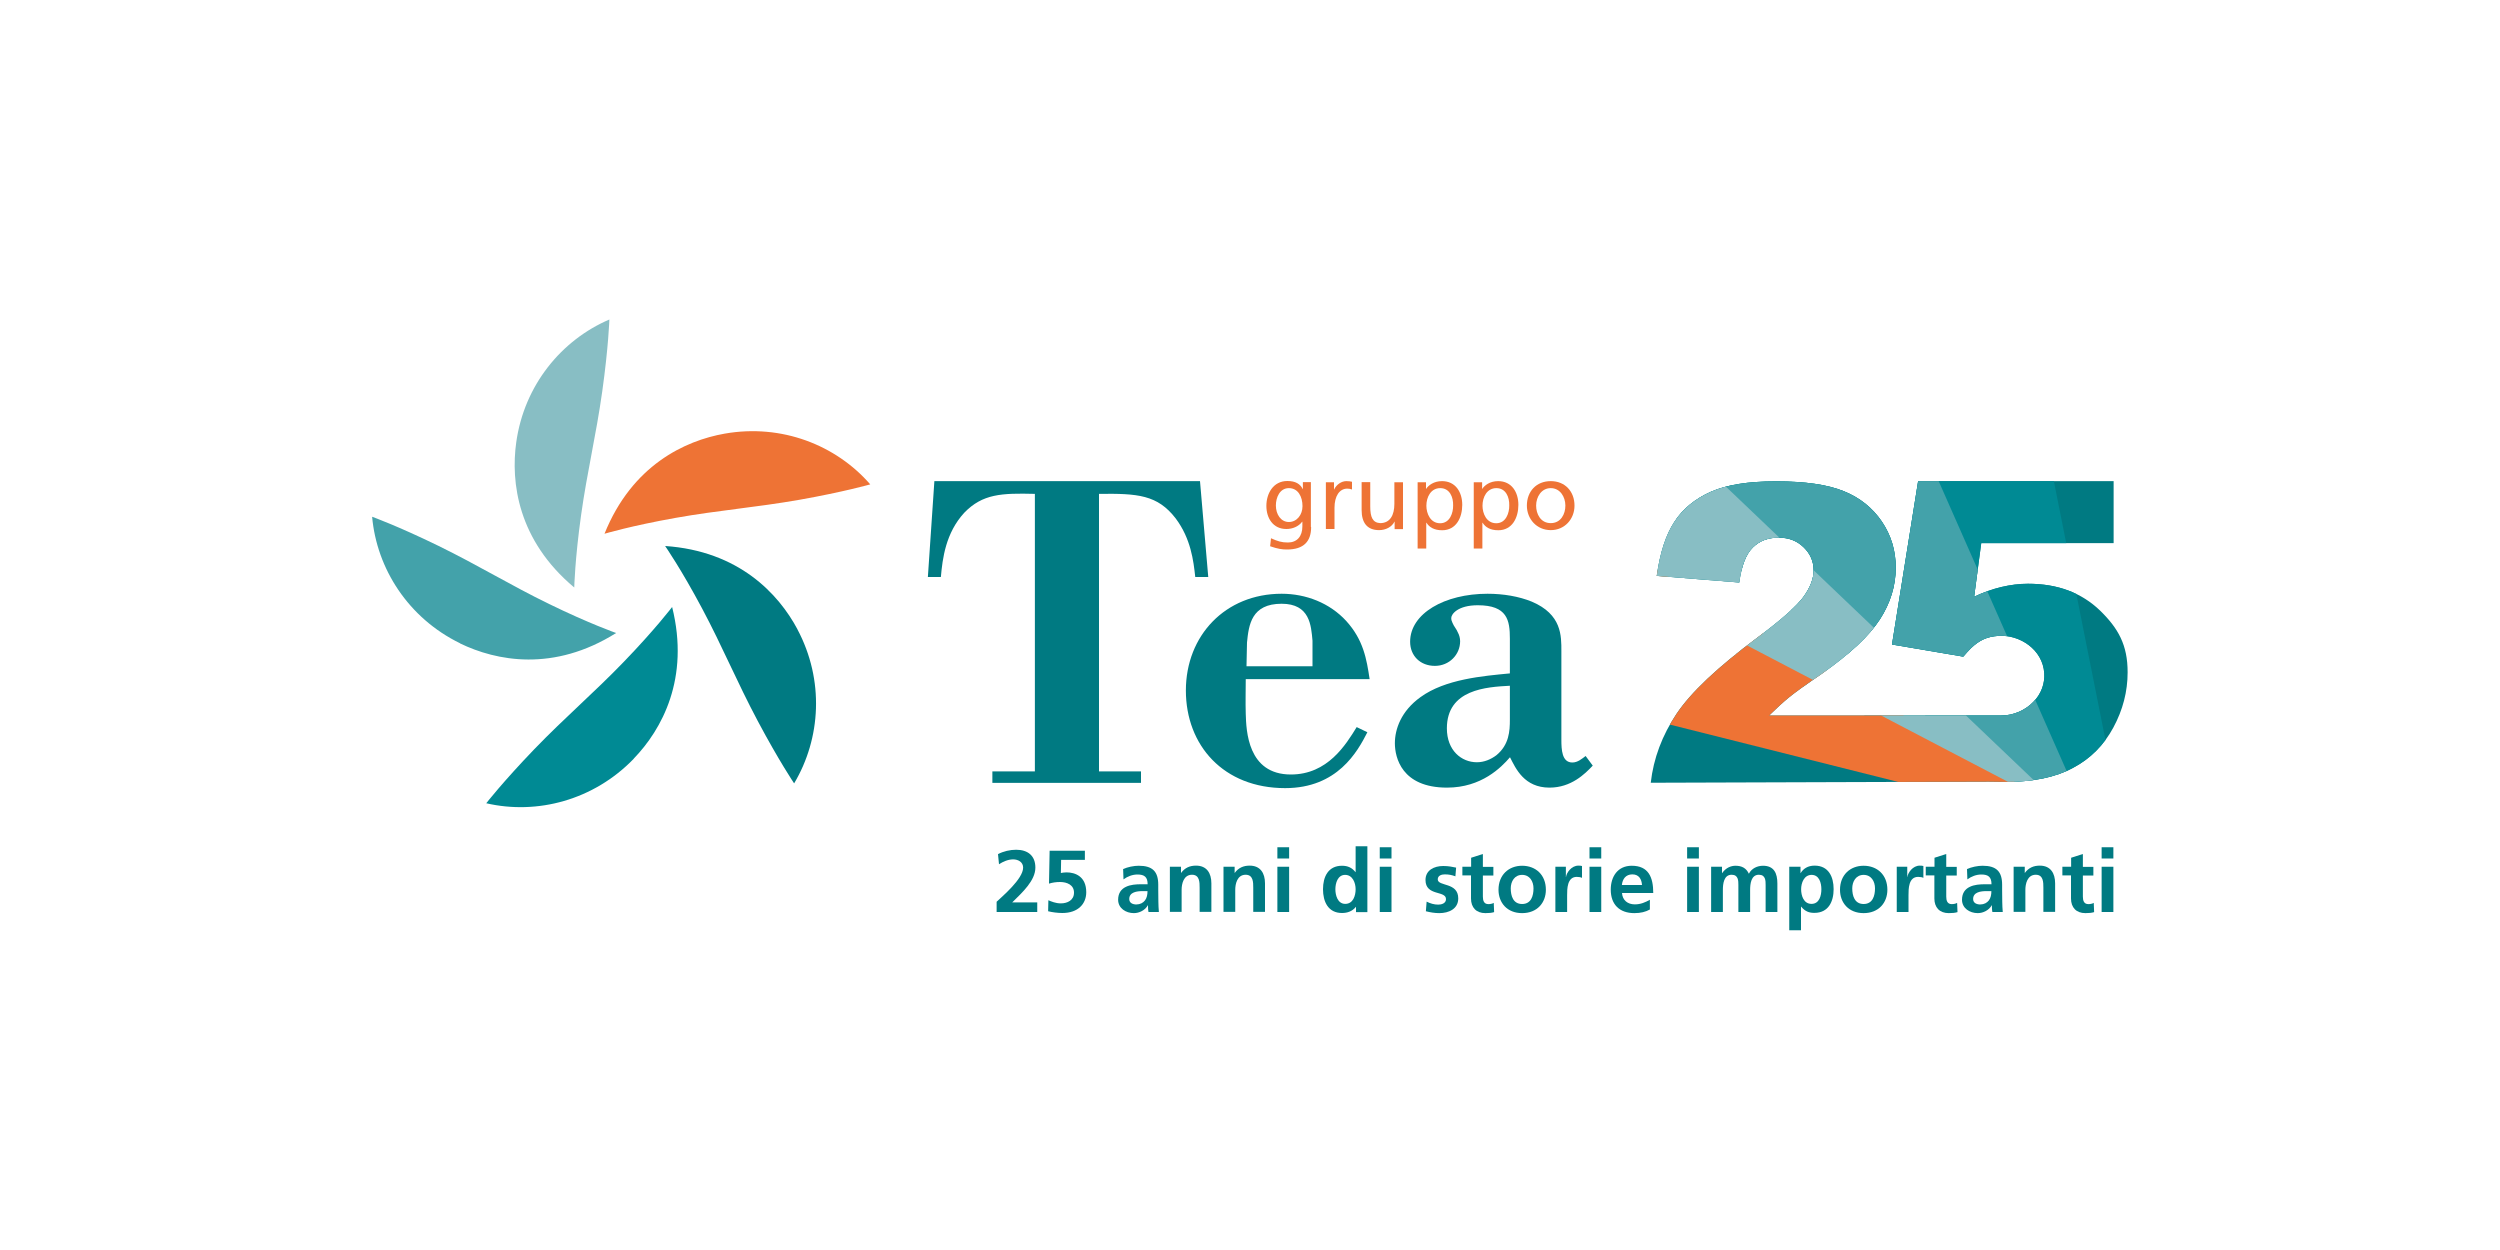 <?xml version="1.0" encoding="UTF-8"?><svg id="FL23" xmlns="http://www.w3.org/2000/svg" xmlns:xlink="http://www.w3.org/1999/xlink" viewBox="0 0 200 100"><defs><clipPath id="clippath"><path d="m168.01,48.85c-1.48-1.43-3.4-2.15-5.77-2.15-.7,0-1.41.09-2.13.26-.72.17-1.44.43-2.18.78l.57-4.29h10.59v-4.96h-15.64l-2.09,13.07,5.7.97c.21-.24.4-.46.59-.65.7-.68,1.35-.96,2.23-1.01,1.67-.11,3.54,1.07,3.66,2.99.05.83-.24,1.63-.84,2.26-.66.7-1.62,1.12-2.58,1.12h0c-.19.01-.39,0-.58,0h-8.32s-9.69,0-9.69,0c.6-.59,1.13-1.07,1.58-1.44.45-.37,1.33-1.01,2.66-1.92,2.23-1.57,3.77-3.02,4.62-4.33.85-1.32,1.27-2.7,1.27-4.14,0-1.36-.37-2.58-1.11-3.68-.74-1.09-1.75-1.91-3.04-2.43-1.29-.53-3.09-.79-5.41-.79s-3.96.28-5.22.83c-1.26.56-2.23,1.35-2.92,2.39-.69,1.04-1.16,2.49-1.42,4.34l6.6.53c.18-1.34.54-2.27,1.08-2.8.53-.53,1.22-.79,2.06-.79s1.48.26,2.01.77c.53.51.8,1.13.8,1.85,0,.67-.27,1.37-.81,2.12-.54.74-1.77,1.83-3.7,3.27-3.16,2.34-5.31,4.37-6.46,6.09-1.15,1.72-1.84,3.56-2.06,5.51l27.05-.09h0c.44.01.89.02,1.37.02,2.18,0,3.96-.37,5.36-1.12,1.4-.74,2.47-1.82,3.23-3.23.76-1.41,1.14-2.88,1.14-4.42,0-2.18-.74-3.51-2.22-4.95Zm-4.57,6.3c-.07.19-.16.36-.25.51.1-.16.18-.33.25-.51Zm-3.06,2.18s.03,0,.04,0c-.01,0-.02,0-.03,0h0Zm1.71-.57c-.16.11-.32.19-.49.27.17-.08.33-.17.49-.27Z" style="fill:none;"/></clipPath></defs><path d="m41.3,35.38c.64-4.57,3.62-8.18,7.45-9.82,0,0-.07,2.18-.57,5.75-.5,3.56-1.21,6.44-1.69,9.88-.5,3.57-.55,5.81-.55,5.81-4.52-3.78-5.09-8.42-4.64-11.62" style="fill:#88bec4;"/><path d="m57.98,34.69c4.55-.8,8.9.91,11.64,4.06,0,0-2.1.6-5.65,1.23-3.54.62-6.5.84-9.92,1.45-3.55.63-5.69,1.27-5.69,1.27,2.2-5.47,6.43-7.45,9.62-8.01" style="fill:#ee7335;"/><path d="m63.79,50.34c2.17,4.07,1.88,8.74-.26,12.33,0,0-1.22-1.81-2.91-4.99-1.69-3.18-2.81-5.92-4.44-8.98-1.69-3.18-2.97-5.02-2.97-5.02,5.89.4,9.07,3.82,10.59,6.67" style="fill:#007a82;"/><path d="m50.7,60.7c-3.21,3.32-7.74,4.5-11.8,3.56,0,0,1.34-1.72,3.84-4.32,2.5-2.59,4.76-4.5,7.17-7,2.5-2.59,3.86-4.38,3.86-4.38,1.43,5.72-.83,9.81-3.07,12.13" style="fill:#008a94;"/><path d="m36.8,51.46c-4.14-2.02-6.66-5.97-7.03-10.12,0,0,2.05.74,5.29,2.32,3.23,1.58,5.75,3.14,8.87,4.66,3.24,1.58,5.36,2.32,5.36,2.32-5,3.14-9.58,2.24-12.49.83" style="fill:#43a2aa;"/><path d="m87.92,61.71v-22.2c3.09-.04,4.68.07,6.14,1.97,1.21,1.62,1.42,3.38,1.56,4.68h1.04l-.66-7.67h-21.25l-.52,7.67h1.04c.13-1.48.38-3.52,1.87-5.14,1.46-1.51,2.98-1.58,5.65-1.51v22.2h-3.4v.92h11.89v-.92h-3.36" style="fill:#007a82;"/><path d="m108.54,58.16c-.87,1.41-2.32,3.8-5.27,3.8-3.47,0-3.57-3.52-3.61-4.86-.03-.95,0-1.86,0-2.77h9.91c-.24-1.59-.49-3.13-1.87-4.65-1.32-1.44-3.22-2.18-5.17-2.18-4.5,0-7.66,3.34-7.66,7.74s3.02,7.81,7.94,7.81c4.19,0,5.79-2.92,6.58-4.47l-.87-.42m-3.53-4.86h-5.27l.04-1.9c.14-1.41.35-3.1,2.77-3.1,2.26,0,2.36,1.73,2.47,2.96v2.04Z" style="fill:#007a82; fill-rule:evenodd;"/><path d="m120.81,53.87c-2.19.21-5.19.46-7.17,1.9-1.56,1.12-2.05,2.57-2.05,3.69s.53,3.55,4.17,3.55c2.76,0,4.34-1.62,5.04-2.43.46.91,1.14,2.43,3.16,2.43,1.73,0,2.83-1.09,3.46-1.76l-.57-.77c-.28.21-.63.52-1.06.52-.84,0-.88-1.02-.88-1.83v-7.07c0-1.23.04-2.95-2.37-3.97-1.03-.42-2.27-.63-3.54-.63-3.43,0-6.19,1.58-6.19,3.84,0,1.13.82,1.93,1.98,1.93s2.02-.91,2.02-1.97c0-.25-.07-.5-.18-.7-.11-.28-.32-.49-.43-.77-.07-.14-.1-.25-.1-.39,0-.31.53-1.02,2.12-1.02,2.37,0,2.57,1.2,2.57,2.68v2.78m0,3.69c0,.92-.06,2.01-1.08,2.85-.43.32-.96.56-1.56.56-1.24,0-2.4-.95-2.4-2.71,0-3.13,3.17-3.31,5.04-3.41v2.71Z" style="fill:#007a82; fill-rule:evenodd;"/><path d="m104.89,42.17c0,1.14-.59,1.79-1.93,1.79-.4,0-.74-.05-1.35-.26l.07-.64c.53.24.85.34,1.35.34.73,0,1.16-.49,1.16-1.29v-.37h-.02c-.29.39-.78.58-1.26.58-1.07,0-1.6-.87-1.6-1.85s.54-1.99,1.68-1.99c.66,0,1.03.24,1.23.65h.01v-.56h.64v3.58Zm-.69-1.67c0-.78-.36-1.45-1.09-1.45s-1.04.75-1.04,1.39c0,.71.4,1.32,1.04,1.32s1.09-.58,1.09-1.27Z" style="fill:#ee7335;"/><path d="m106.07,38.58h.65v.58h.01c.18-.39.58-.67.98-.67.2,0,.31.02.45.05v.62c-.12-.05-.26-.07-.38-.07-.62,0-1.02.59-1.02,1.53v1.7h-.69v-3.75Z" style="fill:#ee7335;"/><path d="m112.24,42.33h-.67v-.6h-.01c-.21.43-.71.68-1.23.68-.97,0-1.4-.6-1.4-1.61v-2.23h.69v1.94c0,.87.19,1.3.79,1.34.79,0,1.14-.63,1.14-1.54v-1.73h.69v3.75Z" style="fill:#ee7335;"/><path d="m113.42,38.58h.66v.53h.01c.18-.28.61-.62,1.27-.62,1.09,0,1.62.89,1.62,1.9s-.48,2.03-1.61,2.03c-.66,0-1.04-.26-1.25-.6h-.02v2.06h-.69v-5.29Zm1.8.47c-.75,0-1.11.71-1.11,1.41,0,.62.32,1.4,1.1,1.4s1.05-.83,1.04-1.42c.02-.68-.28-1.39-1.03-1.39Z" style="fill:#ee7335;"/><path d="m117.91,38.58h.66v.53h.01c.18-.28.61-.62,1.27-.62,1.09,0,1.62.89,1.62,1.9s-.48,2.03-1.61,2.03c-.66,0-1.04-.26-1.25-.6h-.02v2.06h-.69v-5.29Zm1.8.47c-.75,0-1.11.71-1.11,1.41,0,.62.32,1.4,1.1,1.4s1.05-.83,1.04-1.42c.02-.68-.28-1.39-1.03-1.39Z" style="fill:#ee7335;"/><path d="m124.06,38.49c1.14,0,1.9.82,1.9,1.96,0,1.07-.78,1.96-1.9,1.96s-1.91-.89-1.91-1.96c0-1.14.76-1.96,1.91-1.96Zm0,3.36c.81,0,1.17-.73,1.17-1.4,0-.71-.43-1.4-1.17-1.4s-1.17.69-1.17,1.4c0,.67.36,1.4,1.17,1.4Z" style="fill:#ee7335;"/><g style="clip-path:url(#clippath);"><polyline points="194.66 51.05 148.94 7.72 111.62 45.71 166.15 94.36" style="fill:#007a82;"/><polyline points="162.09 27.36 132.01 39.95 170.66 70.36" style="fill:#008a94;"/><polyline points="150 26.95 124.12 45.24 167.21 65.94" style="fill:#43a2aa;"/><polyline points="168.13 66.64 124.99 41.11 111.85 52.51" style="fill:#ee7335;"/><polygon points="121.81 42.25 165.52 65.1 133.15 34.24 121.81 42.25" style="fill:#88bec4;"/><rect x="143.53" y="39.18" width="16.71" height="25.91" transform="translate(-5.89 22.25) rotate(-8.22)" style="fill:none;"/></g><path d="m79.73,72.96v-.82c.46-.44,2.12-1.83,2.12-2.73,0-.45-.4-.66-.8-.66s-.81.18-1.13.39l-.08-.81c.44-.23.96-.35,1.45-.35.93,0,1.54.47,1.54,1.43,0,1.04-1.05,1.99-1.85,2.78h2v.77h-3.26Z" style="fill:#007a82;"/><path d="m86.78,68.79h-1.89l-.02,1.05c.11-.02.26-.05.45-.05.69,0,1.58.32,1.58,1.59,0,.92-.65,1.66-1.91,1.66-.38,0-.82-.06-1.14-.14l.02-.88c.24.1.58.25,1,.25.51,0,1.05-.24,1.05-.86s-.56-.85-1.12-.85c-.3,0-.59.04-.88.13l.05-2.63h2.82v.73Z" style="fill:#007a82;"/><path d="m89.84,69.53c.37-.17.86-.27,1.26-.27,1.1,0,1.56.46,1.56,1.52v.46c0,.37,0,.64.01.91,0,.27.02.53.04.81h-.83c-.04-.19-.04-.43-.04-.54h-.01c-.22.4-.69.63-1.12.63-.64,0-1.26-.39-1.26-1.07,0-.54.26-.86.62-1.03.36-.18.82-.21,1.22-.21h.52c0-.58-.26-.78-.81-.78-.4,0-.8.15-1.12.39l-.03-.81Zm1.1,2.82c.29,0,.51-.13.66-.32.15-.2.2-.46.2-.74h-.41c-.42,0-1.05.07-1.05.63,0,.31.26.44.6.44Z" style="fill:#007a82;"/><path d="m93.59,69.34h.89v.49h.01c.3-.41.7-.58,1.19-.58.86,0,1.23.6,1.23,1.42v2.28h-.94v-1.93c0-.44,0-1.04-.61-1.04-.68,0-.83.74-.83,1.2v1.77h-.94v-3.62Z" style="fill:#007a82;"/><path d="m97.88,69.34h.89v.49h.01c.3-.41.7-.58,1.19-.58.86,0,1.23.6,1.23,1.42v2.28h-.94v-1.93c0-.44,0-1.04-.61-1.04-.68,0-.83.74-.83,1.2v1.77h-.94v-3.62Z" style="fill:#007a82;"/><path d="m102.19,67.78h.94v.9h-.94v-.9Zm0,1.56h.94v3.62h-.94v-3.62Z" style="fill:#007a82;"/><path d="m108.48,72.55h-.01c-.28.35-.67.49-1.11.49-1.11,0-1.52-.91-1.52-1.9s.41-1.88,1.52-1.88c.47,0,.8.16,1.08.51h.01v-2.07h.94v5.27h-.91v-.41Zm-.86-.24c.63,0,.83-.66.83-1.17s-.24-1.15-.84-1.15-.78.67-.78,1.15.18,1.17.79,1.17Z" style="fill:#007a82;"/><path d="m110.38,67.78h.94v.9h-.94v-.9Zm0,1.56h.94v3.62h-.94v-3.62Z" style="fill:#007a82;"/><path d="m116.42,70.1c-.29-.1-.5-.15-.84-.15-.25,0-.56.09-.56.4,0,.58,1.64.21,1.64,1.52,0,.84-.75,1.18-1.52,1.18-.36,0-.72-.06-1.07-.15l.06-.77c.3.15.6.24.93.24.24,0,.62-.09.62-.44,0-.71-1.64-.22-1.64-1.53,0-.78.68-1.12,1.42-1.12.44,0,.73.07,1.03.13l-.06.71Z" style="fill:#007a82;"/><path d="m117.69,70.03h-.7v-.69h.7v-.72l.94-.3v1.03h.84v.69h-.84v1.69c0,.31.08.6.44.6.17,0,.33-.04.43-.1l.03.74c-.2.06-.41.08-.7.08-.74,0-1.15-.46-1.15-1.17v-1.84Z" style="fill:#007a82;"/><path d="m121.77,69.26c1.08,0,1.9.72,1.9,1.92,0,1.04-.7,1.87-1.9,1.87s-1.89-.83-1.89-1.87c0-1.19.82-1.92,1.89-1.92Zm0,3.06c.72,0,.91-.65.91-1.25,0-.56-.3-1.08-.91-1.08s-.91.53-.91,1.08c0,.6.19,1.25.91,1.25Z" style="fill:#007a82;"/><path d="m124.43,69.34h.84v.82h.01c.04-.34.43-.91.99-.91.09,0,.19,0,.29.03v.95c-.08-.05-.25-.08-.42-.08-.77,0-.77.96-.77,1.48v1.33h-.94v-3.62Z" style="fill:#007a82;"/><path d="m127.16,67.78h.94v.9h-.94v-.9Zm0,1.56h.94v3.62h-.94v-3.62Z" style="fill:#007a82;"/><path d="m131.99,72.76c-.34.19-.74.29-1.24.29-1.19,0-1.89-.69-1.89-1.88,0-1.05.56-1.91,1.68-1.91,1.34,0,1.72.92,1.72,2.18h-2.5c.04.58.45.91,1.03.91.46,0,.85-.17,1.2-.37v.77Zm-.63-1.96c-.03-.46-.24-.85-.77-.85s-.79.37-.84.85h1.6Z" style="fill:#007a82;"/><path d="m134.97,67.78h.94v.9h-.94v-.9Zm0,1.56h.94v3.62h-.94v-3.62Z" style="fill:#007a82;"/><path d="m136.88,69.34h.88v.51h.01c.3-.44.72-.59,1.07-.59.51,0,.86.19,1.07.64.22-.44.69-.64,1.13-.64.89,0,1.15.61,1.15,1.42v2.28h-.94v-2.16c0-.34,0-.82-.54-.82-.63,0-.7.74-.7,1.22v1.76h-.94v-2.16c0-.34,0-.82-.54-.82-.63,0-.7.74-.7,1.22v1.76h-.94v-3.62Z" style="fill:#007a82;"/><path d="m143.14,69.34h.9v.51h.01c.21-.35.57-.6,1.12-.6,1.11,0,1.52.89,1.52,1.88s-.41,1.9-1.54,1.9c-.4,0-.73-.1-1.06-.5h-.01v1.89h-.94v-5.09Zm.95,1.8c0,.51.2,1.17.83,1.17s.79-.67.79-1.17-.17-1.15-.78-1.15-.84.65-.84,1.15Z" style="fill:#007a82;"/><path d="m149.09,69.26c1.08,0,1.9.72,1.9,1.92,0,1.04-.7,1.87-1.9,1.87s-1.89-.83-1.89-1.87c0-1.19.82-1.92,1.89-1.92Zm0,3.06c.72,0,.91-.65.91-1.25,0-.56-.3-1.08-.91-1.08s-.91.53-.91,1.08c0,.6.19,1.25.91,1.25Z" style="fill:#007a82;"/><path d="m151.74,69.34h.84v.82h.01c.04-.34.43-.91.99-.91.09,0,.19,0,.29.03v.95c-.08-.05-.25-.08-.42-.08-.77,0-.77.96-.77,1.48v1.33h-.94v-3.62Z" style="fill:#007a82;"/><path d="m154.76,70.03h-.7v-.69h.7v-.72l.94-.3v1.03h.84v.69h-.84v1.69c0,.31.08.6.44.6.17,0,.33-.04.43-.1l.03.74c-.2.06-.41.08-.7.08-.74,0-1.15-.46-1.15-1.17v-1.84Z" style="fill:#007a82;"/><path d="m157.35,69.53c.37-.17.86-.27,1.26-.27,1.1,0,1.56.46,1.56,1.52v.46c0,.37,0,.64.01.91,0,.27.02.53.04.81h-.83c-.04-.19-.04-.43-.04-.54h-.01c-.22.4-.69.63-1.12.63-.64,0-1.26-.39-1.26-1.07,0-.54.26-.86.62-1.03.36-.18.82-.21,1.22-.21h.52c0-.58-.26-.78-.81-.78-.4,0-.8.15-1.12.39l-.03-.81Zm1.1,2.82c.29,0,.51-.13.66-.32.15-.2.2-.46.2-.74h-.41c-.42,0-1.05.07-1.05.63,0,.31.26.44.6.44Z" style="fill:#007a82;"/><path d="m161.09,69.34h.89v.49h.01c.3-.41.7-.58,1.19-.58.86,0,1.23.6,1.23,1.42v2.28h-.94v-1.93c0-.44,0-1.04-.61-1.04-.68,0-.83.74-.83,1.2v1.77h-.94v-3.62Z" style="fill:#007a82;"/><path d="m165.69,70.03h-.7v-.69h.7v-.72l.94-.3v1.03h.84v.69h-.84v1.69c0,.31.08.6.44.6.17,0,.33-.04.43-.1l.03.74c-.2.06-.41.08-.7.08-.74,0-1.15-.46-1.15-1.17v-1.84Z" style="fill:#007a82;"/><path d="m168.13,67.78h.94v.9h-.94v-.9Zm0,1.56h.94v3.62h-.94v-3.62Z" style="fill:#007a82;"/></svg>